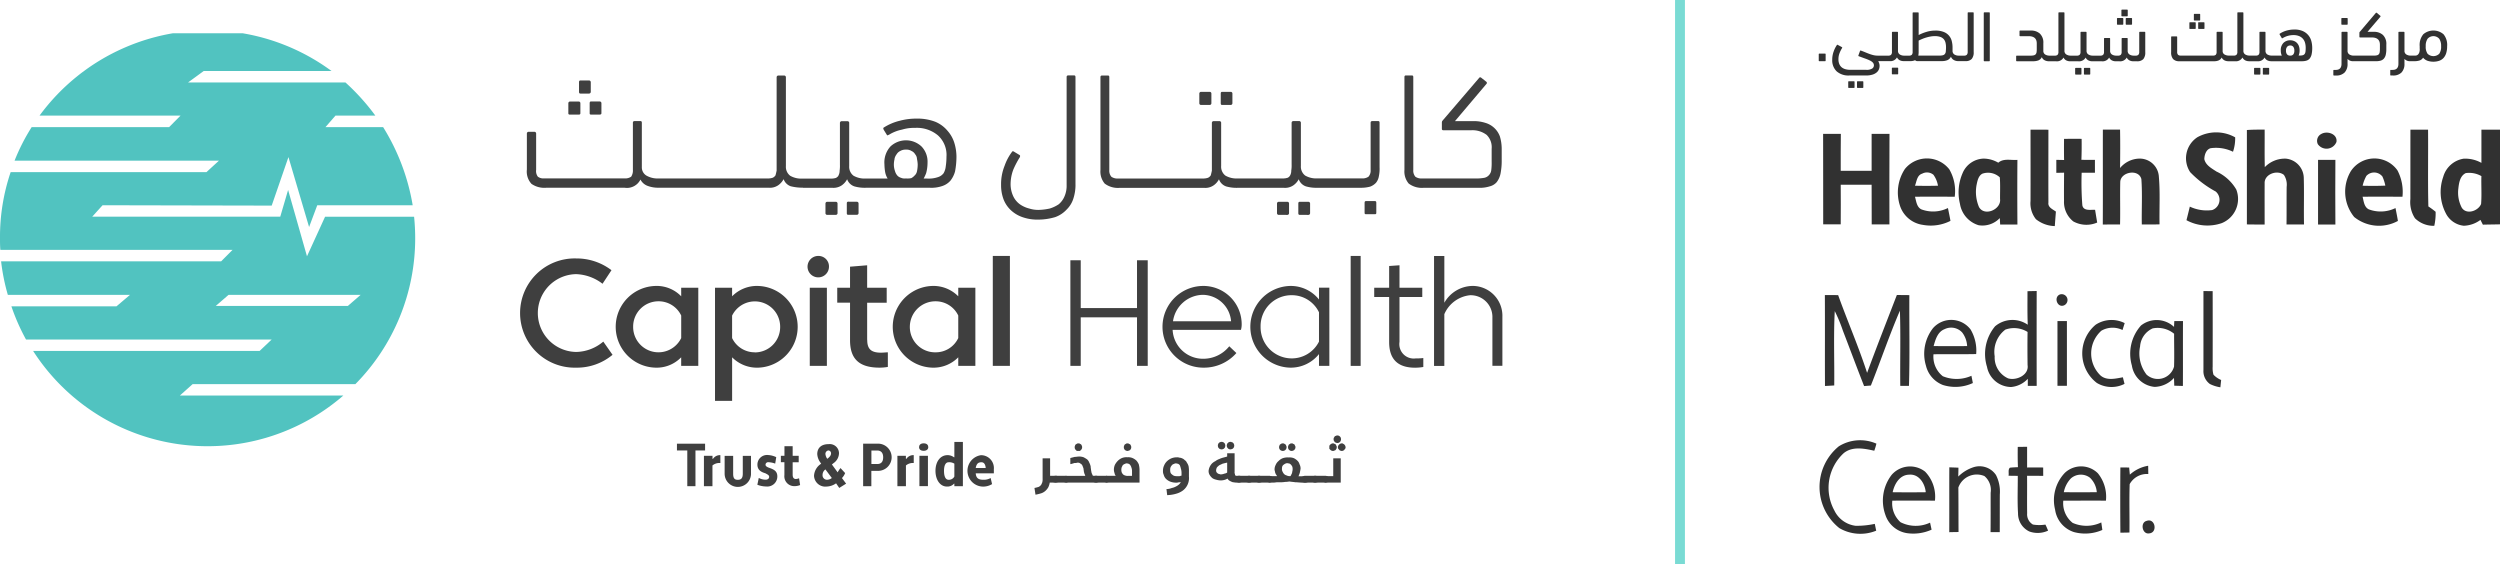 <svg xmlns="http://www.w3.org/2000/svg" xmlns:xlink="http://www.w3.org/1999/xlink" width="289.729" height="65.415" viewBox="0 0 289.729 65.415">
  <defs>
    <clipPath id="clip-path">
      <path id="Path_53599" data-name="Path 53599" d="M0,13.67v53.9H174.2V13.67" transform="translate(0 -13.67)" fill="none"/>
    </clipPath>
  </defs>
  <g id="Group_12729" data-name="Group 12729" transform="translate(-142.004 -30.336)">
    <g id="Group_12387" data-name="Group 12387" transform="translate(18150.004 156)">
      <g id="Group_12332" data-name="Group 12332" transform="translate(-18008 -121.812)" clip-path="url(#clip-path)">
        <path id="Path_53598" data-name="Path 53598" d="M109.475,28.315h.995c.121,0,.2-.042.2-.163V26.995a.193.193,0,0,0-.2-.2h-.995a.2.2,0,0,0-.2.2v1.157C109.27,28.279,109.354,28.315,109.475,28.315Z" transform="translate(-43.409 -18.882)" fill="#3f3f3f"/>
      </g>
      <g id="Group_12333" data-name="Group 12333" transform="translate(-18008 -121.812)" clip-path="url(#clip-path)">
        <path id="Path_53600" data-name="Path 53600" d="M113.38,26.985h0v1.157c0,.127.042.163.163.163h.988c.127,0,.211-.042.211-.163V26.985a.2.2,0,0,0-.211-.2h-.988C113.422,26.78,113.38,26.864,113.38,26.985Z" transform="translate(-45.042 -18.878)" fill="#3f3f3f"/>
      </g>
      <g id="Group_12334" data-name="Group 12334" transform="translate(-18008 -121.812)" clip-path="url(#clip-path)">
        <path id="Path_53602" data-name="Path 53602" d="M111.493,24.265h.988a.2.2,0,0,0,.211-.2V22.945a.2.2,0,0,0-.211-.2h-.988c-.121,0-.163.084-.163.2V24.06C111.33,24.187,111.372,24.265,111.493,24.265Z" transform="translate(-44.227 -17.273)" fill="#3f3f3f"/>
      </g>
      <g id="Group_12335" data-name="Group 12335" transform="translate(-18008 -121.812)" clip-path="url(#clip-path)">
        <path id="Path_53604" data-name="Path 53604" d="M143.9,31.45h0a1.325,1.325,0,0,1,.247-.536.947.947,0,0,1,.41-.374,1.193,1.193,0,0,1,.663-.163,1.083,1.083,0,0,1,.663.163.882.882,0,0,1,.41.374.856.856,0,0,1,.211.536,3.657,3.657,0,0,1,.084.621,3.808,3.808,0,0,1-.084.826.9.9,0,0,1-.289.494,1.325,1.325,0,0,1-.368.289,1.959,1.959,0,0,1-.494.042h-.247a.966.966,0,0,1-.458-.084.906.906,0,0,1-.41-.247,1.313,1.313,0,0,1-.283-.536,2.264,2.264,0,0,1-.127-.826,2.735,2.735,0,0,1,.084-.579ZM133.3,34.8h3.381a1.723,1.723,0,0,0,1.115-.289,2.013,2.013,0,0,0,.615-.705,1.35,1.35,0,0,0,.826.826,4.35,4.35,0,0,0,1.362.163h7.39a3.864,3.864,0,0,0,1.447-.2,2.15,2.15,0,0,0,.946-.621,2.992,2.992,0,0,0,.536-1.073,9.32,9.32,0,0,0,.163-1.694,5.594,5.594,0,0,0-.247-1.615,3.8,3.8,0,0,0-.79-1.4,3.7,3.7,0,0,0-1.4-1.037,5.764,5.764,0,0,0-2.188-.374,7.4,7.4,0,0,0-1.935.247,6.128,6.128,0,0,0-1.856.784c-.084.042-.084.127,0,.289l.332.536c.042.084.084.084.127.084.036-.042.084-.042.163-.084a4.529,4.529,0,0,1,1.483-.579,4.662,4.662,0,0,1,1.483-.2,3.809,3.809,0,0,1,2.682.868,3.055,3.055,0,0,1,.988,2.483,7.525,7.525,0,0,1-.084,1.115,2,2,0,0,1-.247.784,1.3,1.3,0,0,1-.663.458,3.285,3.285,0,0,1-1.242.163h-.41a4.97,4.97,0,0,0,.289-.621,4.7,4.7,0,0,0,.163-1.242,2.527,2.527,0,0,0-.705-1.862,2.63,2.63,0,0,0-3.586,0,2.739,2.739,0,0,0-.705,2.067,6.069,6.069,0,0,0,.084.91,2.167,2.167,0,0,0,.289.747h-2.6a2.551,2.551,0,0,1-1.362-.332,1.3,1.3,0,0,1-.494-1.115v-5a.193.193,0,0,0-.2-.2h-.663a.2.2,0,0,0-.211.2v4.84a4.122,4.122,0,0,1-.036.705,1.119,1.119,0,0,1-.127.536c-.036.127-.163.2-.283.289a1.9,1.9,0,0,1-.579.084h-3.381a2.551,2.551,0,0,1-1.362-.332,1.3,1.3,0,0,1-.494-1.115v-10.3a.2.2,0,0,0-.211-.2h-.663a.2.2,0,0,0-.2.2V32.812c-.042.2-.084.374-.127.536a.753.753,0,0,1-.332.289,1.866,1.866,0,0,1-.579.084H116.475a2.609,2.609,0,0,1-1.32-.332,1.109,1.109,0,0,1-.536-.995V27.267c0-.127-.042-.2-.163-.2h-.663c-.163,0-.211.084-.211.2v5.461a1.286,1.286,0,0,1-.2.784,1.2,1.2,0,0,1-.741.2h-9.367a1.045,1.045,0,0,1-.705-.2,1.072,1.072,0,0,1-.2-.784V28.509a.2.2,0,0,0-.211-.2h-.663a.2.2,0,0,0-.2.2v4.177a2.1,2.1,0,0,0,.536,1.658,2.6,2.6,0,0,0,1.694.452h9.119a1.745,1.745,0,0,0,1.814-.952,1.526,1.526,0,0,0,.868.747,3.383,3.383,0,0,0,1.193.2h12.8a1.7,1.7,0,0,0,1.109-.289,2.027,2.027,0,0,0,.621-.705,1.35,1.35,0,0,0,.826.826,5.643,5.643,0,0,0,1.284.163h.121Z" transform="translate(-40.235 -16.888)" fill="#3f3f3f"/>
      </g>
      <g id="Group_12336" data-name="Group 12336" transform="translate(-18008 -121.812)" clip-path="url(#clip-path)">
        <path id="Path_53606" data-name="Path 53606" d="M160.114,46.275h0a.2.2,0,0,0-.211-.2h-.988a.2.2,0,0,0-.2.2V47.39a.193.193,0,0,0,.2.2h.988a.2.2,0,0,0,.211-.2Z" transform="translate(-63.05 -26.541)" fill="#3f3f3f"/>
      </g>
      <g id="Group_12337" data-name="Group 12337" transform="translate(-18008 -121.812)" clip-path="url(#clip-path)">
        <path id="Path_53608" data-name="Path 53608" d="M162.983,46.06h0c-.127,0-.163.084-.163.2V47.38c0,.127.036.2.163.2h.988a.2.2,0,0,0,.211-.2V46.265a.2.2,0,0,0-.211-.2Z" transform="translate(-64.682 -26.537)" fill="#3f3f3f"/>
      </g>
      <g id="Group_12338" data-name="Group 12338" transform="translate(-18008 -121.812)" clip-path="url(#clip-path)">
        <path id="Path_53610" data-name="Path 53610" d="M201.1,34.427h0V21.975c0-.127-.042-.2-.163-.2h-.663c-.163,0-.2.084-.2.2V34.47a3.08,3.08,0,0,1-.247,1.326,2.423,2.423,0,0,1-.663.91,3.926,3.926,0,0,1-1.037.494,6.59,6.59,0,0,1-1.32.163,3.493,3.493,0,0,1-1.073-.163,3.277,3.277,0,0,1-1.031-.458,2.436,2.436,0,0,1-.79-.91,3.328,3.328,0,0,1-.332-1.489,4.784,4.784,0,0,1,.332-1.694,10.635,10.635,0,0,1,.741-1.4c.042-.127.042-.2-.036-.247l-.621-.374c-.121-.084-.2-.084-.247,0a5.862,5.862,0,0,0-.862,1.615,5.659,5.659,0,0,0-.41,2.236,4.645,4.645,0,0,0,.283,1.651,3.4,3.4,0,0,0,.826,1.242,3.739,3.739,0,0,0,1.362.826,5.2,5.2,0,0,0,1.856.289,6.956,6.956,0,0,0,1.941-.289,3.324,3.324,0,0,0,1.32-.868,3.043,3.043,0,0,0,.79-1.284,5.155,5.155,0,0,0,.247-1.615Z" transform="translate(-76.461 -16.888)" fill="#3f3f3f"/>
      </g>
      <g id="Group_12339" data-name="Group 12339" transform="translate(-18008 -121.812)" clip-path="url(#clip-path)">
        <path id="Path_53612" data-name="Path 53612" d="M234.883,26.455h.989a.2.2,0,0,0,.2-.2V25.135a.193.193,0,0,0-.2-.2h-.989c-.127,0-.163.084-.163.2V26.25C234.72,26.377,234.756,26.455,234.883,26.455Z" transform="translate(-93.246 -18.143)" fill="#3f3f3f"/>
      </g>
      <g id="Group_12340" data-name="Group 12340" transform="translate(-18008 -121.812)" clip-path="url(#clip-path)">
        <path id="Path_53614" data-name="Path 53614" d="M230.811,26.455h.988a.2.2,0,0,0,.2-.2V25.135a.193.193,0,0,0-.2-.2h-.988a.2.2,0,0,0-.211.2V26.25A.2.2,0,0,0,230.811,26.455Z" transform="translate(-91.609 -18.143)" fill="#3f3f3f"/>
      </g>
      <g id="Group_12341" data-name="Group 12341" transform="translate(-18008 -121.812)" clip-path="url(#clip-path)">
        <path id="Path_53616" data-name="Path 53616" d="M246.729,47.595h0a.2.2,0,0,0,.2-.2V46.275a.193.193,0,0,0-.2-.2h-.995a.2.2,0,0,0-.2.2V47.39a.193.193,0,0,0,.2.2Z" transform="translate(-97.54 -26.541)" fill="#3f3f3f"/>
      </g>
      <g id="Group_12342" data-name="Group 12342" transform="translate(-18008 -121.812)" clip-path="url(#clip-path)">
        <path id="Path_53618" data-name="Path 53618" d="M250.791,47.595h0a.2.2,0,0,0,.211-.2V46.275a.2.2,0,0,0-.211-.2H249.8c-.121,0-.163.084-.163.2V47.39c0,.127.042.2.163.2Z" transform="translate(-99.173 -26.541)" fill="#3f3f3f"/>
      </g>
      <g id="Group_12343" data-name="Group 12343" transform="translate(-18008 -121.812)" clip-path="url(#clip-path)">
        <path id="Path_53620" data-name="Path 53620" d="M242.814,34.683h0a1.749,1.749,0,0,0,.705-.458,1.6,1.6,0,0,0,.331-.747,4.283,4.283,0,0,0,.084-1.073V27.275c0-.127-.042-.2-.163-.2h-.663c-.163,0-.211.084-.211.2v5.461a1.052,1.052,0,0,1-.247.784,1.2,1.2,0,0,1-.741.2h-5.244a2.528,2.528,0,0,1-1.356-.332,1.3,1.3,0,0,1-.494-1.115v-5a.2.2,0,0,0-.211-.2h-.663a.2.2,0,0,0-.2.2v4.84a3.541,3.541,0,0,1-.042.705,1.116,1.116,0,0,1-.121.536.639.639,0,0,1-.289.289,1.867,1.867,0,0,1-.579.084h-5.28a2.551,2.551,0,0,1-1.362-.332,1.3,1.3,0,0,1-.494-1.115v-5a.193.193,0,0,0-.2-.2H224.7a.2.2,0,0,0-.2.2v5.545c-.042.2-.084.374-.127.536a.753.753,0,0,1-.332.289,1.867,1.867,0,0,1-.579.084H213.6a1.235,1.235,0,0,1-.741-.2,1.071,1.071,0,0,1-.247-.784V21.995c0-.127-.036-.2-.163-.2h-.663c-.163,0-.2.084-.2.2V32.748a2.17,2.17,0,0,0,.494,1.573,2.534,2.534,0,0,0,1.73.494h9.782a1.7,1.7,0,0,0,1.109-.289,1.969,1.969,0,0,0,.621-.705,1.349,1.349,0,0,0,.826.826,4.326,4.326,0,0,0,1.362.163h5.322a1.713,1.713,0,0,0,1.115-.289,2.028,2.028,0,0,0,.621-.705,1.335,1.335,0,0,0,.826.826,4.189,4.189,0,0,0,1.32.163h5a4.007,4.007,0,0,0,1.109-.127Z" transform="translate(-84.053 -16.896)" fill="#3f3f3f"/>
      </g>
      <g id="Group_12344" data-name="Group 12344" transform="translate(-18008 -121.812)" clip-path="url(#clip-path)">
        <path id="Path_53622" data-name="Path 53622" d="M263.736,47.292h0V46.135c0-.127-.036-.2-.163-.2h-1.031c-.127,0-.163.084-.163.2v1.157c0,.127.036.169.163.169h1.031C263.7,47.461,263.736,47.419,263.736,47.292Z" transform="translate(-104.234 -26.486)" fill="#3f3f3f"/>
      </g>
      <g id="Group_12345" data-name="Group 12345" transform="translate(-18008 -121.812)" clip-path="url(#clip-path)">
        <path id="Path_53624" data-name="Path 53624" d="M278.627,34.805h0a3.823,3.823,0,0,0,1.284-.163,1.569,1.569,0,0,0,.826-.494,2.418,2.418,0,0,0,.452-1.037,7.748,7.748,0,0,0,.127-1.573v-1.2a5.091,5.091,0,0,0-.211-1.489,2.546,2.546,0,0,0-1.694-1.573,4.33,4.33,0,0,0-1.32-.2H275.9l3.677-4.346c.036-.084.036-.163-.084-.247l-.579-.458c-.084-.042-.163-.042-.247.084l-4.249,4.961a.569.569,0,0,0-.036.2v.705c0,.127.084.163.2.163h3.176a2.713,2.713,0,0,1,1.814.536,2,2,0,0,1,.579,1.615v1.489a6.285,6.285,0,0,1-.042.952,1.009,1.009,0,0,1-.247.579.991.991,0,0,1-.536.332,5.146,5.146,0,0,1-.91.084h-6.359a1.235,1.235,0,0,1-.741-.2,1.071,1.071,0,0,1-.247-.784V21.985c0-.127-.036-.2-.163-.2h-.7c-.127,0-.163.084-.163.2V32.738a2.17,2.17,0,0,0,.494,1.573,2.534,2.534,0,0,0,1.73.494h6.353Z" transform="translate(-107.281 -16.892)" fill="#3f3f3f"/>
      </g>
      <g id="Group_12346" data-name="Group 12346" transform="translate(-18008 -121.812)" clip-path="url(#clip-path)">
        <path id="Path_53626" data-name="Path 53626" d="M106.49,67.807h0a4.509,4.509,0,0,1,0-9.017,5.3,5.3,0,0,1,3.056,1.115l1.037-1.573A6.666,6.666,0,0,0,106.5,56.97a6.331,6.331,0,1,0,0,12.657,6.431,6.431,0,0,0,4.207-1.489l-1.073-1.531a4.989,4.989,0,0,1-3.134,1.2Z" transform="translate(-39.718 -30.871)" fill="#3f3f3f"/>
      </g>
      <g id="Group_12347" data-name="Group 12347" transform="translate(-18008 -121.812)" clip-path="url(#clip-path)">
        <path id="Path_53628" data-name="Path 53628" d="M125.974,68.3h0a2.932,2.932,0,0,1-5.569-1.284,2.932,2.932,0,0,1,2.929-2.978,2.893,2.893,0,0,1,2.64,1.652v2.6Zm0-4.84h0A3.949,3.949,0,0,0,123,62.26a4.736,4.736,0,0,0,0,9.469,3.949,3.949,0,0,0,2.971-1.2v.995h1.983V62.465h-1.983Z" transform="translate(-47.028 -32.973)" fill="#3f3f3f"/>
      </g>
      <g id="Group_12348" data-name="Group 12348" transform="translate(-18008 -121.812)" clip-path="url(#clip-path)">
        <path id="Path_53630" data-name="Path 53630" d="M142.1,69.951h0a2.9,2.9,0,0,1-2.64-1.652V65.7a2.932,2.932,0,0,1,5.569,1.284,2.932,2.932,0,0,1-2.929,2.978Zm.374-7.691h0a4.043,4.043,0,0,0-3.014,1.2v-.995H137.48v13.11h1.983V70.53a4.052,4.052,0,0,0,3.014,1.2,4.737,4.737,0,0,0,0-9.469Z" transform="translate(-54.616 -32.973)" fill="#3f3f3f"/>
      </g>
      <g id="Group_12349" data-name="Group 12349" transform="translate(-18008 -121.812)" clip-path="url(#clip-path)">
        <path id="Path_53632" data-name="Path 53632" d="M155.7,71.659h1.983V62.6H155.7Z" transform="translate(-61.854 -33.108)" fill="#3f3f3f"/>
      </g>
      <g id="Group_12350" data-name="Group 12350" transform="translate(-18008 -121.812)" clip-path="url(#clip-path)">
        <path id="Path_53634" data-name="Path 53634" d="M156.526,56.49h0a1.242,1.242,0,1,0,1.236,1.242A1.213,1.213,0,0,0,156.526,56.49Z" transform="translate(-61.691 -30.681)" fill="#3f3f3f"/>
      </g>
      <g id="Group_12351" data-name="Group 12351" transform="translate(-18008 -121.812)" clip-path="url(#clip-path)">
        <path id="Path_53636" data-name="Path 53636" d="M164.446,66.923h0v-4.3h2.266V60.884h-2.266v-2.6l-1.983.163v2.441H160.98V62.62h1.483v4.346c0,2.194,1.079,3.182,3.43,3.182a5.746,5.746,0,0,0,.952-.084V68.37c-.163,0-.536.042-.79.042-1.193,0-1.6-.458-1.6-1.489Z" transform="translate(-63.951 -31.392)" fill="#3f3f3f"/>
      </g>
      <g id="Group_12352" data-name="Group 12352" transform="translate(-18008 -121.812)" clip-path="url(#clip-path)">
        <path id="Path_53638" data-name="Path 53638" d="M179.248,68.3h0a2.883,2.883,0,0,1-2.64,1.652,2.928,2.928,0,0,1-2.971-2.935,2.963,2.963,0,0,1,2.971-2.978,2.894,2.894,0,0,1,2.64,1.652v2.6Zm0-4.84h0a4.039,4.039,0,0,0-3.008-1.2,4.737,4.737,0,0,0,0,9.469,4.02,4.02,0,0,0,3.008-1.2v.995h1.983V62.465h-1.983Z" transform="translate(-68.194 -32.973)" fill="#3f3f3f"/>
      </g>
      <g id="Group_12353" data-name="Group 12353" transform="translate(-18008 -121.812)" clip-path="url(#clip-path)">
        <path id="Path_53640" data-name="Path 53640" d="M190.89,69.232h1.983V56.49H190.89Z" transform="translate(-75.833 -30.681)" fill="#3f3f3f"/>
      </g>
      <g id="Group_12354" data-name="Group 12354" transform="translate(-18008 -121.812)" clip-path="url(#clip-path)">
        <path id="Path_53642" data-name="Path 53642" d="M213.531,62.859h-6.522V57.32h-1.2V69.562h1.2V63.938h6.522v5.624h1.242V57.32h-1.242Z" transform="translate(-81.761 -31.011)" fill="#3f3f3f"/>
      </g>
      <g id="Group_12355" data-name="Group 12355" transform="translate(-18008 -121.812)" clip-path="url(#clip-path)">
        <path id="Path_53644" data-name="Path 53644" d="M224.722,66.353h0a3.547,3.547,0,0,1,3.43-3.062,3.323,3.323,0,0,1,3.3,3.062h-6.727Zm3.424-4.093h0a4.735,4.735,0,0,0,.121,9.469,4.992,4.992,0,0,0,3.8-1.694l-.826-.784a3.839,3.839,0,0,1-2.978,1.447,3.52,3.52,0,0,1-3.586-3.351h7.92a2.386,2.386,0,0,0,.084-.579,4.445,4.445,0,0,0-4.539-4.508Z" transform="translate(-88.78 -32.973)" fill="#3f3f3f"/>
      </g>
      <g id="Group_12356" data-name="Group 12356" transform="translate(-18008 -121.812)" clip-path="url(#clip-path)">
        <path id="Path_53646" data-name="Path 53646" d="M248.358,68.709h0a3.527,3.527,0,0,1-3.176,1.947,3.614,3.614,0,0,1-3.592-3.683,3.578,3.578,0,0,1,3.592-3.641,3.485,3.485,0,0,1,3.176,1.983Zm0-4.876h0a4.184,4.184,0,0,0-3.339-1.573,4.736,4.736,0,0,0,0,9.469,4.184,4.184,0,0,0,3.339-1.573v1.362h1.2V62.459h-1.2v1.362Z" transform="translate(-95.498 -32.973)" fill="#3f3f3f"/>
      </g>
      <g id="Group_12357" data-name="Group 12357" transform="translate(-18008 -121.812)" clip-path="url(#clip-path)">
        <path id="Path_53648" data-name="Path 53648" d="M259.7,69.232h1.157V56.49H259.7Z" transform="translate(-103.169 -30.681)" fill="#3f3f3f"/>
      </g>
      <g id="Group_12359" data-name="Group 12359" transform="translate(-18008 -121.812)" clip-path="url(#clip-path)">
        <path id="Path_53652" data-name="Path 53652" d="M280.1,59.972h0a3.825,3.825,0,0,0-3.176,1.947V56.5H275.73V69.242h1.193v-6a3.651,3.651,0,0,1,2.971-2.194,2.517,2.517,0,0,1,2.6,2.6v5.581h1.157V63.57a3.461,3.461,0,0,0-3.55-3.6Z" transform="translate(-109.537 -30.685)" fill="#3f3f3f"/>
      </g>
      <g id="Group_12360" data-name="Group 12360" transform="translate(-18008 -121.812)" clip-path="url(#clip-path)">
        <path id="Path_53654" data-name="Path 53654" d="M130.16,92.59h0v.784h1.2v4.141h.946V93.374h1.115V92.59Z" transform="translate(-51.708 -45.022)" fill="#3f3f3f"/>
      </g>
      <g id="Group_12361" data-name="Group 12361" transform="translate(-18008 -121.812)" clip-path="url(#clip-path)">
        <path id="Path_53656" data-name="Path 53656" d="M135.356,94.868h.988V95.2l.042.042a.979.979,0,0,1,.784-.452h.084v.91h-.127a1.247,1.247,0,0,0-.79.289v2.4h-.988V94.874Z" transform="translate(-53.77 -45.896)" fill="#3f3f3f"/>
      </g>
      <g id="Group_12362" data-name="Group 12362" transform="translate(-18008 -121.812)" clip-path="url(#clip-path)">
        <path id="Path_53658" data-name="Path 53658" d="M142.386,97h0a1.528,1.528,0,0,1-3.056,0V94.93h.988V97c0,.579.2.705.536.705s.579-.127.579-.705V94.93h.952V97Z" transform="translate(-55.351 -45.952)" fill="#3f3f3f"/>
      </g>
      <g id="Group_12363" data-name="Group 12363" transform="translate(-18008 -121.812)" clip-path="url(#clip-path)">
        <path id="Path_53660" data-name="Path 53660" d="M145.795,97.432h0a1.667,1.667,0,0,0,.784.2c.247,0,.41-.127.41-.332,0-.163-.121-.247-.452-.416-.579-.163-.91-.452-.91-.995a1.115,1.115,0,0,1,1.236-1.115,2.5,2.5,0,0,1,.946.247l-.121.747a2.6,2.6,0,0,0-.79-.163.3.3,0,0,0-.331.289c0,.127.084.247.458.374.579.2.91.416.91.995a1.163,1.163,0,0,1-1.284,1.157,2.961,2.961,0,0,1-1.031-.2l.163-.784Z" transform="translate(-57.849 -45.892)" fill="#3f3f3f"/>
      </g>
      <g id="Group_12364" data-name="Group 12364" transform="translate(-18008 -121.812)" clip-path="url(#clip-path)">
        <path id="Path_53662" data-name="Path 53662" d="M150.146,94.185h.41V93.07h.952v1.115h.7v.747h-.7v1.447c0,.374.163.494.368.494a1.2,1.2,0,0,0,.374-.084l.121.784a1.667,1.667,0,0,1-.663.127,1.142,1.142,0,0,1-1.157-1.284V94.926h-.41v-.747Z" transform="translate(-59.645 -45.213)" fill="#3f3f3f"/>
      </g>
      <g id="Group_12365" data-name="Group 12365" transform="translate(-18008 -121.812)" clip-path="url(#clip-path)">
        <path id="Path_53664" data-name="Path 53664" d="M158.171,93.405h0a.407.407,0,0,0-.332.416,1.188,1.188,0,0,0,.2.536h.042c.247-.2.41-.374.41-.621a.326.326,0,0,0-.331-.332Zm-.084,3.393h0a.874.874,0,0,0,.494-.2l-.741-.995a.773.773,0,0,0-.332.621A.521.521,0,0,0,158.087,96.8Zm2.146.458h0l-.79.494-.368-.536a1.989,1.989,0,0,1-1.073.374,1.311,1.311,0,0,1-1.483-1.242,1.758,1.758,0,0,1,.826-1.4l-.163-.247a1.833,1.833,0,0,1-.289-.868c0-.663.41-1.157,1.32-1.157a1.072,1.072,0,0,1,1.2,1.037,1.429,1.429,0,0,1-.621,1.157l-.2.163.663.91a3.374,3.374,0,0,1,.332-.494l.536.579a1.781,1.781,0,0,1-.368.579l.494.663Z" transform="translate(-62.18 -45.054)" fill="#3f3f3f"/>
      </g>
      <g id="Group_12366" data-name="Group 12366" transform="translate(-18008 -121.812)" clip-path="url(#clip-path)">
        <path id="Path_53666" data-name="Path 53666" d="M166.918,93.374h0v1.573h.663c.494,0,.7-.289.7-.784,0-.452-.2-.784-.7-.784h-.663Zm-.952-.784h1.609a1.577,1.577,0,1,1,0,3.146h-.663v1.778h-.952V92.59Z" transform="translate(-65.93 -45.022)" fill="#3f3f3f"/>
      </g>
      <g id="Group_12367" data-name="Group 12367" transform="translate(-18008 -121.812)" clip-path="url(#clip-path)">
        <path id="Path_53668" data-name="Path 53668" d="M172.54,94.868h.989V95.2l.042.042a.97.97,0,0,1,.784-.452h.084v.91h-.121a1.217,1.217,0,0,0-.784.289v2.4h-.989V94.874Z" transform="translate(-68.544 -45.896)" fill="#3f3f3f"/>
      </g>
      <g id="Group_12368" data-name="Group 12368" transform="translate(-18008 -121.812)" clip-path="url(#clip-path)">
        <path id="Path_53670" data-name="Path 53670" d="M176.752,93.967h.988v3.514h-.988Zm.494-1.447h0c.374,0,.536.2.536.452,0,.2-.163.416-.536.416s-.536-.2-.536-.416C176.71,92.725,176.873,92.52,177.246,92.52Z" transform="translate(-70.2 -44.994)" fill="#3f3f3f"/>
      </g>
      <g id="Group_12369" data-name="Group 12369" transform="translate(-18008 -121.812)" clip-path="url(#clip-path)">
        <path id="Path_53672" data-name="Path 53672" d="M182.058,96.258h0V94.769a1.1,1.1,0,0,0-.663-.163c-.374,0-.536.416-.536.995,0,.621.163,1.037.536,1.037a.716.716,0,0,0,.663-.374Zm-.042-2.23h.042V92.25h.989v5.129h-.989V97.09h-.042a1.023,1.023,0,0,1-.826.332c-.784,0-1.32-.784-1.32-1.82s.536-1.82,1.4-1.82a1.229,1.229,0,0,1,.741.247Z" transform="translate(-71.456 -44.887)" fill="#3f3f3f"/>
      </g>
      <g id="Group_12370" data-name="Group 12370" transform="translate(-18008 -121.812)" clip-path="url(#clip-path)">
        <path id="Path_53674" data-name="Path 53674" d="M186.974,96.283h1.157c-.042-.494-.247-.663-.494-.663C187.228,95.62,187.059,95.825,186.974,96.283Zm2.1.2h0V96.9h-2.1c.036.494.247.747.862.747a1.609,1.609,0,0,0,.868-.2l.163.705a1.991,1.991,0,0,1-1.037.289,1.83,1.83,0,0,1-.247-3.641,1.492,1.492,0,0,1,1.483,1.694Z" transform="translate(-73.895 -45.9)" fill="#3f3f3f"/>
      </g>
      <g id="Group_12371" data-name="Group 12371" transform="translate(-18008 -121.812)" clip-path="url(#clip-path)">
        <path id="Path_53676" data-name="Path 53676" d="M198.906,98.836h0a4.413,4.413,0,0,0,.494-.127.867.867,0,0,0,.283-.247,1.95,1.95,0,0,0,.127-.289,1.463,1.463,0,0,0,.036-.416V95.4h.868v2.025h.7c.084,0,.127.042.163.042a.121.121,0,0,1,.084.042v.084a.147.147,0,0,1,.042.084v.247c0,.084-.042.127-.042.163a.142.142,0,0,1-.036.084h-.084c-.042,0-.084.042-.127.042h-.741a2,2,0,0,1-.163.536,1.709,1.709,0,0,1-.332.416,1.34,1.34,0,0,1-.494.289,5.622,5.622,0,0,1-.663.163l-.121-.784Z" transform="translate(-79.016 -46.138)" fill="#3f3f3f"/>
      </g>
      <g id="Group_12372" data-name="Group 12372" transform="translate(-18008 -121.812)" clip-path="url(#clip-path)">
        <path id="Path_53678" data-name="Path 53678" d="M203.957,98.77h0c.084,0,.127.042.163.042a.122.122,0,0,1,.084.042.147.147,0,0,1,.042.084v.331c0,.084,0,.127-.042.163,0,0,0,.042-.036.042,0,.042-.042.042-.084.042a.185.185,0,0,1-.127.042h-1.278c-.042,0-.084-.042-.127-.042s-.084,0-.084-.042c-.036,0-.036-.042-.036-.042,0-.042-.042-.084-.042-.163v-.247c0-.042,0-.084.042-.084v-.084a.108.108,0,0,1,.084-.042c.036,0,.084-.042.163-.042Z" transform="translate(-80.402 -47.477)" fill="#3f3f3f"/>
      </g>
      <g id="Group_12373" data-name="Group 12373" transform="translate(-18008 -121.812)" clip-path="url(#clip-path)">
        <path id="Path_53680" data-name="Path 53680" d="M205.794,92.982h0c0-.084,0-.127.036-.163a.2.2,0,0,1,.084-.163c.042-.042.084-.042.127-.084a.3.3,0,0,1,.163-.042.361.361,0,0,1,.2.042c.042.042.084.042.127.084a.238.238,0,0,1,.084.163c.036.042.036.084.036.163a.287.287,0,0,1-.036.169c0,.042-.042.084-.084.127l-.127.127h-.368l-.127-.127c-.036-.042-.084-.084-.084-.127A.287.287,0,0,1,205.794,92.982Zm-.5,1.242h0c.163-.042.338-.084.5-.127.163,0,.332-.042.536-.042a1.494,1.494,0,0,1,.494.084,3.5,3.5,0,0,1,.41.247.9.9,0,0,1,.247.374,1.7,1.7,0,0,1,.163.452c0,.163.042.289.042.416.036.127.036.247.084.374a.917.917,0,0,1,.084.2c.036.084.084.084.163.084h.332c.036,0,.084.042.121.042s.084,0,.084.042c.042,0,.042.042.042.084v.494l-.042.042a.108.108,0,0,1-.084.042c-.036,0-.084.042-.121.042h-3.556c-.084,0-.121-.042-.163-.042a.144.144,0,0,1-.084-.042s0-.042-.036-.042V96.46a.156.156,0,0,1,.036-.084c0-.042.042-.042.084-.042s.084-.042.163-.042h2.236c-.042-.042-.042-.127-.084-.2s-.042-.163-.084-.247c0-.127-.042-.247-.042-.374a2.855,2.855,0,0,0-.121-.332.419.419,0,0,0-.211-.247.464.464,0,0,0-.332-.127.45.45,0,0,0-.2.042h-.211c-.084.042-.163.042-.247.084a1.829,1.829,0,0,1-.211.042v-.705Z" transform="translate(-81.244 -44.998)" fill="#3f3f3f"/>
      </g>
      <g id="Group_12374" data-name="Group 12374" transform="translate(-18008 -121.812)" clip-path="url(#clip-path)">
        <path id="Path_53682" data-name="Path 53682" d="M211.767,98.77h0a.44.44,0,0,1,.121.042c.042,0,.084,0,.084.042.042,0,.042.042.042.084v.494l-.042.042a.108.108,0,0,1-.084.042c-.036,0-.084.042-.121.042h-1.32c-.042,0-.084-.042-.127-.042a.138.138,0,0,1-.084-.042l-.036-.042v-.494c0-.042,0-.084.036-.084,0-.042.042-.042.084-.042s.084-.042.127-.042Z" transform="translate(-83.505 -47.477)" fill="#3f3f3f"/>
      </g>
      <g id="Group_12375" data-name="Group 12375" transform="translate(-18008 -121.812)" clip-path="url(#clip-path)">
        <path id="Path_53684" data-name="Path 53684" d="M214.592,92.982h0c0-.084,0-.127.036-.163a.2.2,0,0,1,.084-.163c.042-.042.084-.042.127-.084A.3.3,0,0,1,215,92.53c.084,0,.121,0,.163.042.084.042.121.042.163.084a.238.238,0,0,1,.084.163c.036.042.036.084.036.163a.287.287,0,0,1-.036.169c0,.042-.042.084-.084.127a.217.217,0,0,1-.163.084c-.042.042-.084.042-.163.042a.291.291,0,0,1-.163-.042c-.042,0-.084-.042-.127-.084s-.084-.084-.084-.127A.287.287,0,0,1,214.592,92.982Zm.946,3.309h0v-.579a1.11,1.11,0,0,0-.084-.416.66.66,0,0,0-.121-.247.382.382,0,0,0-.211-.163,1.459,1.459,0,0,0-.2-.042.576.576,0,0,0-.247.084c-.084,0-.127.084-.211.127-.036.084-.084.163-.121.247a1.013,1.013,0,0,0,0,.579.832.832,0,0,0,.163.247.6.6,0,0,0,.247.127.793.793,0,0,0,.332.042h.452Zm-2.1-.705h0a1.424,1.424,0,0,1,.121-.579,1.945,1.945,0,0,1,.331-.452,1.511,1.511,0,0,1,.494-.332,1.385,1.385,0,0,1,.621-.084,1.3,1.3,0,0,1,.579.084,1.658,1.658,0,0,1,.452.289,1.608,1.608,0,0,1,.289.452,2.756,2.756,0,0,1,.084.621v1.489h-3.839c-.036,0-.084-.042-.121-.042a.122.122,0,0,1-.084-.042l-.042-.042v-.494c0-.042,0-.084.042-.084,0-.042.036-.042.084-.042s.084-.042.121-.042h1.073c-.036-.084-.121-.163-.121-.289a1.212,1.212,0,0,1-.084-.416Z" transform="translate(-84.347 -44.998)" fill="#3f3f3f"/>
      </g>
      <g id="Group_12376" data-name="Group 12376" transform="translate(-18008 -121.812)" clip-path="url(#clip-path)">
        <path id="Path_53686" data-name="Path 53686" d="M225.271,97.4h.247c.042,0,.084-.042.127-.042a.143.143,0,0,0,.121-.042v-.247a1.726,1.726,0,0,0-.084-.579,2.1,2.1,0,0,0-.121-.374.623.623,0,0,0-.211-.163c-.084,0-.163-.042-.247-.042a.576.576,0,0,0-.247.084c-.084,0-.163.084-.2.127a.729.729,0,0,0-.163.247.69.69,0,0,0-.042.289.9.9,0,0,0,.042.332.4.4,0,0,0,.163.2.729.729,0,0,0,.247.163,1.1,1.1,0,0,0,.368.042Zm-1.157,1.489h0a1.947,1.947,0,0,0,.536-.127,1.6,1.6,0,0,0,.452-.163,1.537,1.537,0,0,0,.374-.247.723.723,0,0,0,.2-.289.511.511,0,0,1-.247.042.7.7,0,0,1-.247.042,1.967,1.967,0,0,1-.741-.127,1.511,1.511,0,0,1-.494-.332,1.043,1.043,0,0,1-.247-.452.944.944,0,0,1-.084-.452,1.373,1.373,0,0,1,.127-.621,1.45,1.45,0,0,1,.331-.494,1.821,1.821,0,0,1,.494-.332,1.667,1.667,0,0,1,.663-.127.649.649,0,0,1,.283.042.767.767,0,0,1,.332.084.74.74,0,0,1,.289.2.57.57,0,0,1,.247.289,1.278,1.278,0,0,1,.2.416,2.872,2.872,0,0,1,.042.621v.579a1.8,1.8,0,0,1-.7,1.615,2.364,2.364,0,0,1-.784.374,4.1,4.1,0,0,1-1.037.163l-.084-.705h.084Z" transform="translate(-88.836 -46.063)" fill="#3f3f3f"/>
      </g>
      <g id="Group_12377" data-name="Group 12377" transform="translate(-18008 -121.812)" clip-path="url(#clip-path)">
        <path id="Path_53688" data-name="Path 53688" d="M234.49,92.656h0a.291.291,0,0,1,.042-.163.2.2,0,0,1,.084-.127c.036-.042.084-.084.121-.084a.246.246,0,0,1,.163-.042c.084,0,.127,0,.163.042a.2.2,0,0,1,.163.084c.042.042.084.084.084.127a.313.313,0,0,1,.042.163.351.351,0,0,1-.042.2.2.2,0,0,1-.084.127.207.207,0,0,1-.163.084c-.036.042-.084.042-.163.042a.246.246,0,0,1-.163-.042c-.036,0-.084-.042-.121-.084s-.084-.084-.084-.127A.37.37,0,0,1,234.49,92.656Zm-1.031,0h0a.33.33,0,0,1,.036-.163c0-.042.042-.084.084-.127s.084-.084.127-.084a.361.361,0,0,1,.2-.042.291.291,0,0,1,.163.042c.042,0,.084.042.127.084s.084.084.084.127a.355.355,0,0,1,.036.163.4.4,0,0,1-.036.2c0,.042-.042.084-.084.127s-.084.084-.127.084a.3.3,0,0,1-.163.042.361.361,0,0,1-.2-.042c-.042,0-.084-.042-.127-.084s-.084-.084-.084-.127A.423.423,0,0,1,233.459,92.656Zm1.073,1.989h0c-.211.042-.374.084-.536.127-.163.084-.283.127-.41.2-.084.084-.2.163-.247.247a.878.878,0,0,0-.084.289.511.511,0,0,0,.042.247c.036.042.084.084.121.127.084.042.127.084.211.084a.36.36,0,0,0,.2.042,1.2,1.2,0,0,0,.374-.084.811.811,0,0,0,.332-.127V94.645Zm.862,1.115h0a.3.3,0,0,0,.042.2c0,.042,0,.127.036.127a.091.091,0,0,0,.084.084h.41c.084,0,.127.042.163.042a.122.122,0,0,1,.084.042v.084a.147.147,0,0,1,.042.084v.247c0,.084-.042.127-.042.163,0,0,0,.042-.036.042,0,.042-.042.042-.084.042a.425.425,0,0,1-.127.042h-.41c-.121,0-.283-.042-.368-.042a1.7,1.7,0,0,1-.289-.127,1.012,1.012,0,0,1-.2-.127c-.042-.042-.084-.127-.127-.163a1.387,1.387,0,0,1-.41.163,1.622,1.622,0,0,1-.452.042,2.129,2.129,0,0,1-.458-.084,1.325,1.325,0,0,1-.41-.163,1.408,1.408,0,0,1-.332-.374.871.871,0,0,1-.127-.494,1.48,1.48,0,0,1,.374-.826,1.438,1.438,0,0,1,.41-.289,1.59,1.59,0,0,1,.458-.247,2.464,2.464,0,0,1,.452-.163c.163-.042.332-.084.458-.127v-.374h.862v2.194Z" transform="translate(-92.316 -44.883)" fill="#3f3f3f"/>
      </g>
      <g id="Group_12378" data-name="Group 12378" transform="translate(-18008 -121.812)" clip-path="url(#clip-path)">
        <path id="Path_53690" data-name="Path 53690" d="M239.259,98.77h0c.084,0,.127.042.163.042a.121.121,0,0,1,.084.042.147.147,0,0,1,.042.084v.331c0,.084,0,.127-.042.163,0,0,0,.042-.036.042a.041.041,0,0,1-.042.042c-.036,0-.084.042-.163.042h-1.278c-.042,0-.084-.042-.127-.042s-.084,0-.084-.042c-.036,0-.036-.042-.036-.042v-.579a.108.108,0,0,1,.084-.042c.036,0,.084-.042.163-.042h1.278Z" transform="translate(-94.445 -47.477)" fill="#3f3f3f"/>
      </g>
      <g id="Group_12379" data-name="Group 12379" transform="translate(-18008 -121.812)" clip-path="url(#clip-path)">
        <path id="Path_53692" data-name="Path 53692" d="M241.165,98.77h0c.084,0,.127.042.163.042s.084,0,.084.042a.147.147,0,0,1,.042.084v.494a.041.041,0,0,0-.042.042.12.12,0,0,1-.084.042c-.036,0-.084.042-.163.042h-1.278c-.042,0-.084-.042-.127-.042s-.084,0-.084-.042c-.036,0-.036-.042-.036-.042v-.494c0-.042,0-.084.036-.084a.041.041,0,0,1,.042-.042c.036,0,.121-.042.163-.042h1.278Z" transform="translate(-95.2 -47.477)" fill="#3f3f3f"/>
      </g>
      <g id="Group_12380" data-name="Group 12380" transform="translate(-18008 -121.812)" clip-path="url(#clip-path)">
        <path id="Path_53694" data-name="Path 53694" d="M243.127,98.77h0c.036,0,.084.042.121.042s.084,0,.084.042c.042,0,.042.042.042.084v.494l-.042.042a.108.108,0,0,1-.084.042c-.036,0-.084.042-.121.042h-1.32c-.042,0-.084-.042-.127-.042a.139.139,0,0,1-.084-.042l-.036-.042v-.494c0-.042,0-.084.036-.084,0-.042.042-.042.084-.042a.425.425,0,0,1,.127-.042Z" transform="translate(-95.963 -47.477)" fill="#3f3f3f"/>
      </g>
      <g id="Group_12381" data-name="Group 12381" transform="translate(-18008 -121.812)" clip-path="url(#clip-path)">
        <path id="Path_53696" data-name="Path 53696" d="M246.059,92.982h0c0-.084,0-.127.036-.163a.2.2,0,0,1,.084-.163c.042-.042.084-.042.127-.084s.121-.042.163-.042c.084,0,.121,0,.163.042.084.042.121.042.163.084s.036.084.084.163c.036.042.036.084.036.163a.287.287,0,0,1-.036.169c-.042.042-.042.084-.084.127a.217.217,0,0,1-.163.084c-.042.042-.084.042-.163.042-.042,0-.127,0-.163-.042-.042,0-.084-.042-.127-.084s-.084-.084-.084-.127A.287.287,0,0,1,246.059,92.982Zm-.705,2.477h0a.609.609,0,0,0,.084.374.832.832,0,0,0,.163.247.6.6,0,0,0,.289.163.767.767,0,0,0,.331.084h.121c.042-.084.084-.127.084-.163.042-.084.084-.127.084-.2a.37.37,0,0,0,.042-.2.5.5,0,0,0,.036-.2.915.915,0,0,0-.036-.332.866.866,0,0,0-.127-.2.607.607,0,0,0-.2-.163,2.144,2.144,0,0,1-.211-.042.512.512,0,0,0-.247.042,1.08,1.08,0,0,0-.211.127.421.421,0,0,0-.163.2.691.691,0,0,0-.036.289Zm-.331-2.477h0c0-.084,0-.127.036-.163a.2.2,0,0,1,.084-.163c.042-.042.084-.042.127-.084a.3.3,0,0,1,.163-.042.36.36,0,0,1,.2.042c.042.042.084.042.127.084a.238.238,0,0,1,.084.163c.042.042.042.084.042.163a.254.254,0,0,1-.042.169c0,.042-.042.084-.084.127s-.084.084-.127.084a.36.36,0,0,1-.2.042.291.291,0,0,1-.163-.042c-.042,0-.084-.042-.127-.084s-.084-.084-.084-.127A.287.287,0,0,1,245.022,92.982Zm2.6,4.093h0c-.247,0-.494-.042-.741-.042-.247-.042-.458-.042-.621-.084-.121,0-.283.042-.41.042-.163,0-.332.042-.494.042h-.494c-.163,0-.331.042-.458.042h-.494c-.036,0-.084-.042-.121-.042s-.084,0-.084-.042a.041.041,0,0,1-.042-.042c-.036-.042-.036-.084-.036-.163v-.247c0-.042,0-.084.036-.084v-.084a.131.131,0,0,1,.084-.042h1.037a.866.866,0,0,0-.127-.2.915.915,0,0,1-.084-.2.423.423,0,0,1-.036-.2.246.246,0,0,1-.042-.163,1.119,1.119,0,0,1,.127-.536,1.144,1.144,0,0,1,.332-.452,1.393,1.393,0,0,1,.494-.332,1.784,1.784,0,0,1,.705-.084,1.3,1.3,0,0,1,.579.084,1.527,1.527,0,0,1,.41.289.894.894,0,0,1,.247.416,1.066,1.066,0,0,1,.121.494c0,.084-.036.163-.036.247a1.968,1.968,0,0,0-.042.2,1.989,1.989,0,0,1-.084.247,1.22,1.22,0,0,1-.084.2h.988c.042,0,.084,0,.084.042.042,0,.042.042.042.084v.494l-.042.042a.108.108,0,0,1-.084.042c-.036,0-.084.042-.163.042h-.452Z" transform="translate(-96.785 -44.998)" fill="#3f3f3f"/>
      </g>
      <g id="Group_12382" data-name="Group 12382" transform="translate(-18008 -121.812)" clip-path="url(#clip-path)">
        <path id="Path_53698" data-name="Path 53698" d="M251.963,98.77h0c.036,0,.121.042.163.042a.038.038,0,0,1,.036.042c.042,0,.042.042.042.084v.494a.041.041,0,0,1-.042.042c0,.042-.036.042-.084.042s-.084.042-.121.042h-1.284c-.084,0-.121-.042-.163-.042a.144.144,0,0,1-.084-.042s0-.042-.036-.042v-.494a.156.156,0,0,1,.036-.084c0-.042.042-.042.084-.042s.084-.042.163-.042h1.284Z" transform="translate(-99.471 -47.477)" fill="#3f3f3f"/>
      </g>
      <g id="Group_12383" data-name="Group 12383" transform="translate(-18008 -121.812)" clip-path="url(#clip-path)">
        <path id="Path_53700" data-name="Path 53700" d="M253.877,98.77h0c.084,0,.121.042.163.042a.138.138,0,0,1,.084.042v.084c.036,0,.036.042.036.084v.247c0,.084,0,.127-.036.163a.041.041,0,0,1-.042.042c0,.042-.036.042-.084.042a.439.439,0,0,1-.121.042h-1.284a.439.439,0,0,1-.121-.042c-.042,0-.084,0-.084-.042a.041.041,0,0,1-.042-.042c-.036-.042-.036-.084-.036-.163v-.331a.142.142,0,0,0,.036-.084.122.122,0,0,1,.084-.042c.042,0,.084-.042.163-.042Z" transform="translate(-100.233 -47.477)" fill="#3f3f3f"/>
      </g>
      <g id="Group_12384" data-name="Group 12384" transform="translate(-18008 -121.812)" clip-path="url(#clip-path)">
        <path id="Path_53702" data-name="Path 53702" d="M256.124,92.378h0a.848.848,0,0,1,.036-.163.475.475,0,0,1,.127-.163c0-.042.084-.042.121-.084a.246.246,0,0,1,.163-.042c.042,0,.127,0,.163.042s.127.042.127.084a.633.633,0,0,1,.12.163c0,.042.042.084.042.163,0,.042-.042.127-.042.169-.036.042-.084.084-.12.127,0,.042-.084.084-.127.084-.036.042-.121.042-.163.042a.246.246,0,0,1-.163-.042c-.036,0-.121-.042-.121-.084l-.127-.127C256.16,92.5,256.124,92.42,256.124,92.378Zm-.494-.952h0a.33.33,0,0,1,.036-.163c.042-.042.042-.084.084-.127a.217.217,0,0,1,.163-.084c.042-.042.084-.042.163-.042.042,0,.127,0,.163.042.042,0,.084.042.127.084s.084.084.084.127a.355.355,0,0,1,.036.163.4.4,0,0,1-.036.2c0,.042-.042.084-.084.127s-.084.084-.127.084c-.036.042-.121.042-.163.042-.084,0-.121,0-.163-.042a.207.207,0,0,1-.163-.084c-.036-.042-.036-.084-.084-.127A.423.423,0,0,1,255.629,91.426Zm-.494.952h0v-.163a.472.472,0,0,1,.121-.163c.042-.042.084-.042.127-.084s.121-.042.163-.042c.084,0,.121,0,.163.042.084.042.121.042.163.084s.036.084.084.163c.036.042.036.084.036.163a.287.287,0,0,1-.036.169c-.042.042-.042.084-.084.127a.217.217,0,0,1-.163.084c-.042.042-.084.042-.163.042-.042,0-.127,0-.163-.042-.042,0-.084-.042-.127-.084s-.084-.084-.121-.127Zm-.458,4.093h0c-.036,0-.084-.042-.121-.042a.122.122,0,0,1-.084-.042l-.042-.042V95.85c0-.042,0-.084.042-.084,0-.042.036-.042.084-.042h1.031V93.656h.868v2.815Z" transform="translate(-101.076 -44.394)" fill="#3f3f3f"/>
      </g>
      <rect id="Rectangle_4055" data-name="Rectangle 4055" width="173.848" height="53.945" transform="translate(-18008 -121.812)" fill="none"/>
      <g id="Group_12728" data-name="Group 12728">
        <g id="Group_12331" data-name="Group 12331" transform="translate(-18008 -121.812)" clip-path="url(#clip-path)">
          <path id="Path_53596" data-name="Path 53596" d="M37.677,34.71h0l-2.1,4.593-2.188-7.691-.91,3.1H10.687l1.2-1.326,19.6.042,1.941-5.624,2.393,8.107.946-2.525h11.06A24.92,24.92,0,0,0,44.4,24.331H37.719L38.877,23H43.5a25.66,25.66,0,0,0-3.466-3.845H21.795l1.814-1.326H38.424A24.178,24.178,0,0,0,4.581,23h16.34L19.6,24.331H3.671a23.145,23.145,0,0,0-1.983,3.888H25.375l-1.447,1.326H1.236A23.388,23.388,0,0,0,0,37.193c0,.458,0,.91.042,1.368H26.948l-1.32,1.326H.127A23.5,23.5,0,0,0,.91,43.775H15.062L13.5,45.1H1.32a24.158,24.158,0,0,0,1.694,3.845H31.487l-1.4,1.326H3.839a24.021,24.021,0,0,0,35.947,5.171H20.843l1.483-1.326h18.86A24.031,24.031,0,0,0,48.117,37.2a24.56,24.56,0,0,0-.127-2.483H37.671Zm2.64,10.343H25.008l1.483-1.284H41.8Z" transform="translate(0 -13.452)" fill="#51c3c0"/>
        </g>
        <g id="Group_12386" data-name="Group 12386" transform="translate(-18008 -125.664)">
          <rect id="Rectangle_4054" data-name="Rectangle 4054" width="1.145" height="65.415" transform="translate(194.124)" fill="#7adbd4"/>
          <g id="Group_12358" data-name="Group 12358" transform="translate(0 3.851)" clip-path="url(#clip-path)">
            <path id="Path_53650" data-name="Path 53650" d="M267.159,67.17h0V61.957h2.64V60.884h-2.64v-2.6l-1.2.084V60.89h-1.73v1.073h1.73v5.214c0,1.983.989,2.978,3.014,2.978a6.06,6.06,0,0,0,.946-.084V69.033a5.654,5.654,0,0,1-.862.042,1.67,1.67,0,0,1-1.9-1.9Z" transform="translate(-104.969 -31.392)" fill="#3f3f3f"/>
          </g>
          <g id="Group_12385" data-name="Group 12385" transform="translate(210.774 1.116)">
            <path id="Path_53365" data-name="Path 53365" d="M253.248,10.776c.689,0,1.377,0,2.064.01,0,2.816-.014,5.633,0,8.447-.08.551.508.774.868,1.041q-.067.841-.127,1.679a3.606,3.606,0,0,1-2.189-.8,2.956,2.956,0,0,1-.625-2.114c.01-2.752,0-5.5,0-8.258" transform="translate(-228.692 3.132)" fill="#313131"/>
            <path id="Path_53366" data-name="Path 53366" d="M258.482,10.775q.992,0,1.986,0c.029,1.485.018,2.968,0,4.451a2.984,2.984,0,0,1,2.185-1.092,2.222,2.222,0,0,1,2.314,2.124c.159,1.826.04,3.663.077,5.494-.685.022-1.369.019-2.055.011-.034-1.751.075-3.511-.051-5.258-.309-1.209-2.382-.844-2.447.32-.04,1.646.016,3.295-.024,4.943-.665,0-1.331,0-2,.006.018-3.666,0-7.334.008-11" transform="translate(-225.545 3.132)" fill="#313131"/>
            <path id="Path_53367" data-name="Path 53367" d="M268.9,10.821c.682-.051,1.368-.048,2.052-.048.008,1.449-.018,2.9.016,4.35a3.243,3.243,0,0,1,2.439-.985,2.291,2.291,0,0,1,2.08,2.3c.051,1.776-.011,3.554.027,5.332-.676,0-1.353,0-2.028,0,.019-1.451,0-2.9.016-4.356a2.061,2.061,0,0,0-.317-1.389c-.774-.633-2.29-.094-2.234.983-.008,1.587,0,3.176,0,4.766-.687,0-1.371,0-2.058-.013q0-5.47,0-10.941" transform="translate(-219.272 3.131)" fill="#313131"/>
            <path id="Path_53368" data-name="Path 53368" d="M280.733,10.776q1.021,0,2.044,0c.029,2.966-.037,5.932.035,8.9a9.014,9.014,0,0,1,.841.62,6.6,6.6,0,0,1-.155,1.626,3.071,3.071,0,0,1-2.236-.873,3.416,3.416,0,0,1-.535-2.221c.006-2.686,0-5.369.006-8.053" transform="translate(-212.159 3.132)" fill="#313131"/>
            <path id="Path_53369" data-name="Path 53369" d="M287.642,10.777c.717,0,1.437,0,2.153,0V21.752c-.663.016-1.325.019-1.986.038-.095-.184-.187-.37-.279-.554a3.4,3.4,0,0,1-1.93.679,2.631,2.631,0,0,1-2.076-1.425,5.331,5.331,0,0,1-.311-4.235,2.929,2.929,0,0,1,2.375-2.113,3.859,3.859,0,0,1,2.053.487q0-1.927,0-3.852m-2.675,6.833a3.763,3.763,0,0,0,.4,2.215c.546.85,1.9.389,2.236-.428.09-1.075,0-2.156.037-3.235a2.862,2.862,0,0,0-1.811-.349c-.669.319-.791,1.139-.862,1.8" transform="translate(-210.839 3.131)" fill="#313131"/>
            <path id="Path_53370" data-name="Path 53370" d="M265.744,11.577a4.49,4.49,0,0,1,4.449-.026,4.847,4.847,0,0,1-.252,1.669,4.484,4.484,0,0,0-2.6-.41c-.524.154-.713.782-.724,1.268.16.71.854,1.07,1.413,1.438a5.151,5.151,0,0,1,2.29,2.079,3.017,3.017,0,0,1-1.693,3.9,5.093,5.093,0,0,1-4.079-.343c.135-.522.261-1.049.389-1.574a4.582,4.582,0,0,0,2.587.4,1.258,1.258,0,0,0,.41-2.151,12.071,12.071,0,0,1-2.957-2.245,2.916,2.916,0,0,1,.77-4" transform="translate(-221.929 3.251)" fill="#313131"/>
            <path id="Path_53371" data-name="Path 53371" d="M238.226,11.083q1.033.012,2.065,0c-.026,1.427-.006,2.853-.014,4.278,1.193,0,2.388,0,3.581,0,0-1.425.006-2.853,0-4.278q1.035.012,2.071,0c-.024,3.5-.008,6.994-.008,10.492q-1.026.007-2.053,0c-.013-1.531,0-3.064-.01-4.6-1.193,0-2.386-.006-3.581,0,.006,1.531.018,3.062,0,4.592q-1.016,0-2.031,0c-.011-3.5.006-7-.01-10.5" transform="translate(-237.727 3.317)" fill="#313131"/>
            <path id="Path_53372" data-name="Path 53372" d="M274.443,11.159c.679-.42,1.92-.024,1.776.911a1.234,1.234,0,0,1-2.159.259.892.892,0,0,1,.383-1.171" transform="translate(-216.217 3.262)" fill="#313131"/>
            <path id="Path_53373" data-name="Path 53373" d="M256.007,11.443c.679,0,1.355-.006,2.034,0,.013.81.006,1.621-.026,2.43.522.008,1.046.008,1.57.006-.006.5,0,.995,0,1.491-.514,0-1.027,0-1.539,0a33.354,33.354,0,0,0,.078,3.777c.136.694.967.492,1.477.519.078.493.16.985.243,1.478a3.154,3.154,0,0,1-2.768-.131A2.866,2.866,0,0,1,256,18.631c-.011-1.089,0-2.178.008-3.267l-.9.019c0-.5,0-1,0-1.506l.9.018c-.016-.818-.013-1.635-.006-2.452" transform="translate(-227.572 3.532)" fill="#313131"/>
            <path id="Path_53374" data-name="Path 53374" d="M244.46,14.073a3.285,3.285,0,0,1,5.143.056,5.015,5.015,0,0,1,.623,3.173c-1.536-.016-3.072-.022-4.606,0,.151.513.192,1.177.727,1.454a3.867,3.867,0,0,0,3.093-.149c.1.5.208.988.292,1.488a5.033,5.033,0,0,1-3.179.466,3.26,3.26,0,0,1-2.644-2.14,4.942,4.942,0,0,1,.553-4.353m1.978.561c-.591.194-.626.9-.817,1.392q1.331.034,2.663,0a3.01,3.01,0,0,0-.525-1.267,1.172,1.172,0,0,0-1.321-.122" transform="translate(-234.465 4.386)" fill="#313131"/>
            <path id="Path_53375" data-name="Path 53375" d="M248.514,14.52a2.732,2.732,0,0,1,2.4-1.645,3.394,3.394,0,0,1,1.72.476c.617-.54,1.478-.263,2.218-.328-.021,2.5-.016,4.994,0,7.491-.666,0-1.334-.006-2,.006-.011-.189-.032-.562-.043-.751a2.777,2.777,0,0,1-2.458.826,3.1,3.1,0,0,1-2.157-2.475,5.563,5.563,0,0,1,.322-3.6m2.281.1c-.482.248-.583.854-.685,1.336a4.5,4.5,0,0,0,.287,2.532c.631,1.134,2.591.279,2.441-.921-.008-.839.037-1.68-.03-2.518a2,2,0,0,0-2.012-.429" transform="translate(-231.824 4.39)" fill="#313131"/>
            <path id="Path_53376" data-name="Path 53376" d="M274.046,12.961q1.007.017,2.012,0-.026,3.748,0,7.494c-.671,0-1.339,0-2.01,0q-.01-3.748,0-7.5" transform="translate(-216.179 4.447)" fill="#313131"/>
            <path id="Path_53377" data-name="Path 53377" d="M276.672,14.319a3.272,3.272,0,0,1,5.391-.08,5.384,5.384,0,0,1,.583,3.061c-1.541-.011-3.082-.021-4.622,0,.133.516.173,1.174.706,1.453a3.9,3.9,0,0,0,3.109-.144c.095.5.2.993.279,1.493a4.576,4.576,0,0,1-5.066-.456,4.634,4.634,0,0,1-.38-5.329m1.794.562a4.3,4.3,0,0,0-.436,1.144c.876.019,1.755.027,2.631-.014a5.066,5.066,0,0,0-.336-1.049,1.219,1.219,0,0,0-1.859-.08" transform="translate(-214.994 4.387)" fill="#313131"/>
            <path id="Path_53378" data-name="Path 53378" d="M254.852,22.474l1.072-.022q-.012,5.494,0,10.994c-.344,0-.689,0-1.03,0,0-.274,0-.546,0-.818a3,3,0,0,1-1.927.95,2.87,2.87,0,0,1-2.8-2.334,5.021,5.021,0,0,1,.932-4.7,3.118,3.118,0,0,1,3.789-.183c-.054-1.3-.029-2.591-.03-3.886m-2.569,4.454a3.232,3.232,0,0,0-1.233,3.091,2.644,2.644,0,0,0,1.554,2.556c.969.288,2.441-.386,2.257-1.549-.016-1.277-.022-2.553,0-3.831a2.976,2.976,0,0,0-2.58-.267" transform="translate(-230.663 10.157)" fill="#313131"/>
            <path id="Path_53379" data-name="Path 53379" d="M265.748,22.455l1.075.014q.01,4.377,0,8.755a2.773,2.773,0,0,0,.094.926,2.6,2.6,0,0,0,.889.612c-.022.213-.067.634-.088.847a4.07,4.07,0,0,1-1.217-.383,1.835,1.835,0,0,1-.746-1.608c0-3.054,0-6.11,0-9.163" transform="translate(-221.168 10.159)" fill="#313131"/>
            <path id="Path_53380" data-name="Path 53380" d="M255.527,22.716a.676.676,0,0,1,.45,1.273c-.782.3-1.222-.985-.45-1.273" transform="translate(-227.561 10.29)" fill="#313131"/>
            <path id="Path_53381" data-name="Path 53381" d="M238.361,22.749c.513,0,1.027,0,1.539.006,1.081,3.014,2.367,5.958,3.355,9.008,1.112-3.022,2.29-6.014,3.448-9.02.482,0,.964.006,1.448.011-.021,3.5.064,7.012-.045,10.516H247.1c-.035-2.9.054-5.811-.043-8.711-1.225,2.848-2.22,5.791-3.365,8.673l-.785.061c-.838-2.129-1.632-4.275-2.454-6.41a17.9,17.9,0,0,0-.945-2.278c-.151,2.867-.029,5.745-.061,8.617-.359.024-.716.043-1.073.062-.018-3.512.006-7.023-.013-10.536" transform="translate(-237.648 10.332)" fill="#313131"/>
            <path id="Path_53382" data-name="Path 53382" d="M246.562,25.5a2.815,2.815,0,0,1,4.356.152,4.8,4.8,0,0,1,.647,2.848c-1.648.038-3.3,0-4.946.026a2.889,2.889,0,0,0,1.076,2.542,4.205,4.205,0,0,0,3.32-.05c.043.21.125.631.165.841a4.817,4.817,0,0,1-3.476.224,3.213,3.213,0,0,1-1.956-2.226,4.823,4.823,0,0,1,.812-4.356m1.329.12c-.794.312-1.049,1.209-1.256,1.954,1.3.011,2.59.016,3.884,0a2.831,2.831,0,0,0-.565-1.565,1.729,1.729,0,0,0-2.063-.388" transform="translate(-233.317 11.416)" fill="#313131"/>
            <path id="Path_53383" data-name="Path 53383" d="M258.517,25.111a3.353,3.353,0,0,1,3.384-.2c-.085.266-.168.535-.251.8a2.61,2.61,0,0,0-2.449.078,3.54,3.54,0,0,0-.09,5.2c.729.617,1.735.349,2.582.2.061.253.125.508.189.764a3.315,3.315,0,0,1-3.214-.114,4.319,4.319,0,0,1-.15-6.725" transform="translate(-226.442 11.42)" fill="#313131"/>
            <path id="Path_53384" data-name="Path 53384" d="M261.7,25.183a2.936,2.936,0,0,1,3.825.17c0-.171.021-.513.029-.682l1.006,0c-.014,2.508.006,5.016-.011,7.523l-1-.03c-.01-.3-.019-.6-.032-.9a3.15,3.15,0,0,1-2.239,1.039,2.94,2.94,0,0,1-2.644-2.483,4.917,4.917,0,0,1,1.07-4.645m1.353.344a2.473,2.473,0,0,0-1.47,2.1,4,4,0,0,0,.75,3.259,1.946,1.946,0,0,0,3.187-.929c.045-1.268,0-2.539.008-3.805a3,3,0,0,0-2.475-.623" transform="translate(-224.344 11.419)" fill="#313131"/>
            <path id="Path_53385" data-name="Path 53385" d="M255.185,24.628c.368,0,.735,0,1.1,0-.008,2.5,0,5,0,7.5-.365,0-.73,0-1.094,0-.006-2.5,0-5.007,0-7.508" transform="translate(-227.522 11.466)" fill="#313131"/>
            <path id="Path_53386" data-name="Path 53386" d="M240.192,33.961a4.687,4.687,0,0,1,4.372-.319,6.924,6.924,0,0,1-.247.822c-1.161-.259-2.535-.541-3.544.282a5.47,5.47,0,0,0-1.078,6.647,3.17,3.17,0,0,0,2.459,1.77,10.091,10.091,0,0,0,2.223-.224c.056.263.109.525.163.79a4.833,4.833,0,0,1-4.272-.3,6.091,6.091,0,0,1-.077-9.464" transform="translate(-237.879 16.657)" fill="#313131"/>
            <path id="Path_53387" data-name="Path 53387" d="M252.716,33.738c.362-.006.724-.01,1.087-.013,0,.8,0,1.6,0,2.4.621-.008,1.241-.006,1.864,0,0,.322,0,.647.006.971-.625-.01-1.249-.01-1.874-.014.018,1.453-.013,2.9.01,4.353a1.367,1.367,0,0,0,.669,1.3,4.552,4.552,0,0,0,1.445.006c.122.226.213.468.314.7a2.849,2.849,0,0,1-2.169.1,2.285,2.285,0,0,1-1.315-2.092c-.09-1.449-.022-2.9-.03-4.355-.357-.006-.716-.011-1.073-.014.069-.3-.085-.7.16-.931.309-.04.621-.046.932-.064-.035-.783-.032-1.568-.022-2.353" transform="translate(-229.653 16.939)" fill="#313131"/>
            <path id="Path_53388" data-name="Path 53388" d="M243.552,36.142a2.826,2.826,0,0,1,3.892-.394,4.168,4.168,0,0,1,1.142,3.363q-2.472-.01-4.941,0a2.93,2.93,0,0,0,.953,2.5,3.9,3.9,0,0,0,3.423.048c.059.272.117.543.176.815a5.157,5.157,0,0,1-2.824.408,3.134,3.134,0,0,1-2.534-2.132,4.883,4.883,0,0,1,.713-4.606m.135,1.991q1.917.024,3.834,0c-.088-1-.782-2.138-1.92-2.034-1.1.013-1.709,1.078-1.914,2.032" transform="translate(-235.116 17.794)" fill="#313131"/>
            <path id="Path_53389" data-name="Path 53389" d="M247.368,35.254c.352.013.7.024,1.057.04,0,.343-.014.686-.019,1.03a4.432,4.432,0,0,1,1.757-1.081,2.288,2.288,0,0,1,2.612.9,4.243,4.243,0,0,1,.447,2.257c-.01,1.454,0,2.909-.008,4.361-.356,0-.711,0-1.065,0,.016-1.523.006-3.045.01-4.569a2.092,2.092,0,0,0-.722-1.925,2.265,2.265,0,0,0-3.021,1.331c.019,1.719.01,3.435.021,5.154-.359,0-.718.01-1.076.018.013-2.5-.006-5.005.008-7.51" transform="translate(-232.233 17.79)" fill="#313131"/>
            <path id="Path_53390" data-name="Path 53390" d="M256.232,35.853a2.754,2.754,0,0,1,3.789.091,4.31,4.31,0,0,1,.932,3.17c-1.648-.008-3.295,0-4.941,0a2.9,2.9,0,0,0,1.083,2.574,3.955,3.955,0,0,0,3.319-.051c.043.288.083.581.123.871a4.962,4.962,0,0,1-3.291.247,3.194,3.194,0,0,1-2.185-2.6,4.577,4.577,0,0,1,1.171-4.305m.673.673a3.17,3.17,0,0,0-.833,1.61c1.273.014,2.548.011,3.822,0a2.61,2.61,0,0,0-.786-1.672,1.745,1.745,0,0,0-2.2.061" transform="translate(-227.667 17.792)" fill="#313131"/>
            <path id="Path_53391" data-name="Path 53391" d="M259.752,35.293c.338,0,.678.006,1.015.008.024.277.05.551.078.826a4.206,4.206,0,0,1,2.124-1.03c.006.319.01.639.014.959a2.275,2.275,0,0,0-2.158,1.172c-.064,1.866,0,3.738-.026,5.606-.351.01-.7.014-1.051.019-.018-2.519-.022-5.04,0-7.561" transform="translate(-224.788 17.765)" fill="#313131"/>
            <path id="Path_53392" data-name="Path 53392" d="M261.805,39.107c1-.386,1.334,1.363.317,1.449-.822.151-1.083-1.257-.317-1.449" transform="translate(-223.814 20.144)" fill="#313131"/>
            <path id="Path_53393" data-name="Path 53393" d="M238.631,5.273H238a.073.073,0,0,0-.083.083v.716a.073.073,0,0,0,.083.083h.633a.073.073,0,0,0,.083-.083V5.356a.073.073,0,0,0-.083-.083" transform="translate(-237.914 -0.178)" fill="#313131"/>
            <path id="Path_53394" data-name="Path 53394" d="M240.7,7.275h-.567a.074.074,0,0,0-.083.083v.609a.074.074,0,0,0,.083.083h.567a.074.074,0,0,0,.083-.083V7.358a.073.073,0,0,0-.083-.083" transform="translate(-236.63 1.026)" fill="#313131"/>
            <path id="Path_53395" data-name="Path 53395" d="M241.336,7.275h-.567a.074.074,0,0,0-.083.083v.609a.074.074,0,0,0,.083.083h.567a.074.074,0,0,0,.083-.083V7.358a.073.073,0,0,0-.083-.083" transform="translate(-236.249 1.026)" fill="#313131"/>
            <path id="Path_53396" data-name="Path 53396" d="M243.857,6.292h-.567a.074.074,0,0,0-.083.083v.609a.075.075,0,0,0,.083.083h.567a.074.074,0,0,0,.083-.083V6.375a.073.073,0,0,0-.083-.083" transform="translate(-234.731 0.435)" fill="#313131"/>
            <path id="Path_53397" data-name="Path 53397" d="M255.206,2.289h-.533a.073.073,0,0,0-.083.083V6.86a.486.486,0,0,1-.1.346.415.415,0,0,1-.3.1h-.607a.942.942,0,0,1-.546-.141.484.484,0,0,1-.2-.426c0-.043,0-.1,0-.162s0-.131,0-.2a3.05,3.05,0,0,0-.091-.758,1.508,1.508,0,0,0-.935-1.059,2.545,2.545,0,0,0-.967-.159,3.568,3.568,0,0,0-1.025.151,4.944,4.944,0,0,0-.91.367l0-2.54a.073.073,0,0,0-.083-.083h-.533a.074.074,0,0,0-.083.083V6.86a.494.494,0,0,1-.094.346.418.418,0,0,1-.3.1h-.557a.939.939,0,0,1-.546-.141.484.484,0,0,1-.2-.426V4.629a.074.074,0,0,0-.083-.083h-.533a.073.073,0,0,0-.083.083V6.86a.486.486,0,0,1-.1.346.415.415,0,0,1-.3.1h-.524l-.037,0-.022,0h-.674a2.05,2.05,0,0,1-.474-.054,3.918,3.918,0,0,1-.471-.141c-.159-.059-.32-.122-.487-.192s-.338-.138-.516-.2c-.05-.018-.083,0-.1.058l-.183.5a.071.071,0,0,0,.05.1c.284.1.535.2.754.274a4.735,4.735,0,0,1,.549.229,1.076,1.076,0,0,1,.333.245.477.477,0,0,1,.112.317.444.444,0,0,1-.2.359,1.2,1.2,0,0,1-.7.149h-1.84a2.1,2.1,0,0,1-.521-.062,1.22,1.22,0,0,1-.437-.2.985.985,0,0,1-.3-.38,1.339,1.339,0,0,1-.112-.578A1.874,1.874,0,0,1,239.747,7a3.491,3.491,0,0,1,.287-.575.07.07,0,0,0-.026-.109l-.458-.25c-.054-.032-.094-.03-.115.01a3.177,3.177,0,0,0-.38.761,2.771,2.771,0,0,0-.162.945,1.767,1.767,0,0,0,.506,1.337,2.053,2.053,0,0,0,1.48.487h1.946a2.421,2.421,0,0,0,.732-.1,1.355,1.355,0,0,0,.482-.253.942.942,0,0,0,.263-.354,1.081,1.081,0,0,0,.078-.4.959.959,0,0,0-.058-.338,1.413,1.413,0,0,0-.1-.221h.6l.038,0,.022,0h.649a.864.864,0,0,0,.866-.432.73.73,0,0,0,.308.325.974.974,0,0,0,.468.107h.766a1.215,1.215,0,0,0,.557-.107.338.338,0,0,0,.284.107h2.8a1.683,1.683,0,0,0,.671-.115.824.824,0,0,0,.4-.4.718.718,0,0,0,.324.383,1,1,0,0,0,.521.133h.815a.954.954,0,0,0,.75-.253,1.175,1.175,0,0,0,.226-.8V2.372a.074.074,0,0,0-.083-.083m-3.144,4.534a.618.618,0,0,1-.112.291.439.439,0,0,1-.234.146,1.482,1.482,0,0,1-.383.042h-2.465a1.918,1.918,0,0,0,.042-.4V5.561q.183-.091.4-.183c.147-.061.3-.117.466-.167a4.443,4.443,0,0,1,.5-.12,2.906,2.906,0,0,1,.508-.046,1.885,1.885,0,0,1,.625.088.951.951,0,0,1,.4.253.966.966,0,0,1,.211.408,2.2,2.2,0,0,1,.062.549,3.256,3.256,0,0,1-.029.479" transform="translate(-237.327 -1.974)" fill="#313131"/>
            <path id="Path_53398" data-name="Path 53398" d="M250.474,2.289h-.533a.074.074,0,0,0-.083.083v5.5a.074.074,0,0,0,.083.083h.533a.073.073,0,0,0,.083-.083v-5.5a.073.073,0,0,0-.083-.083" transform="translate(-230.731 -1.974)" fill="#313131"/>
            <path id="Path_53399" data-name="Path 53399" d="M257.754,6.308h-.567a.074.074,0,0,0-.083.083V7a.074.074,0,0,0,.083.083h.567A.074.074,0,0,0,257.838,7V6.391a.073.073,0,0,0-.083-.083" transform="translate(-226.369 0.444)" fill="#313131"/>
            <path id="Path_53400" data-name="Path 53400" d="M257.12,6.308h-.567a.074.074,0,0,0-.083.083V7a.075.075,0,0,0,.083.083h.567A.074.074,0,0,0,257.2,7V6.391a.073.073,0,0,0-.083-.083" transform="translate(-226.752 0.444)" fill="#313131"/>
            <path id="Path_53401" data-name="Path 53401" d="M259.579,3.474h.567a.074.074,0,0,0,.083-.083V2.782a.074.074,0,0,0-.083-.083h-.567a.074.074,0,0,0-.083.083v.609a.073.073,0,0,0,.083.083" transform="translate(-224.931 -1.727)" fill="#313131"/>
            <path id="Path_53402" data-name="Path 53402" d="M259.9,2.866h.567a.074.074,0,0,0,.083-.083V2.174a.073.073,0,0,0-.083-.082H259.9a.073.073,0,0,0-.083.082v.609a.073.073,0,0,0,.083.083" transform="translate(-224.737 -2.092)" fill="#313131"/>
            <path id="Path_53403" data-name="Path 53403" d="M260.13,2.782v.609a.074.074,0,0,0,.083.083h.567a.074.074,0,0,0,.083-.083V2.782a.074.074,0,0,0-.083-.083h-.567a.073.073,0,0,0-.083.083" transform="translate(-224.55 -1.727)" fill="#313131"/>
            <path id="Path_53404" data-name="Path 53404" d="M267.083,4.546h-.533a.074.074,0,0,0-.083.083V6.86a.486.486,0,0,1-.1.346.411.411,0,0,1-.3.1h-.208a.915.915,0,0,1-.533-.141.489.489,0,0,1-.2-.426V5.345a.073.073,0,0,0-.083-.083h-.533a.074.074,0,0,0-.083.083V6.86a.486.486,0,0,1-.095.346.418.418,0,0,1-.3.1h-.208a.915.915,0,0,1-.533-.141.489.489,0,0,1-.2-.426V5.345A.073.073,0,0,0,263,5.262h-.532a.073.073,0,0,0-.083.083V6.86a.486.486,0,0,1-.1.346.416.416,0,0,1-.3.1h-.875a.949.949,0,0,1-.545-.141.485.485,0,0,1-.205-.426V4.629a.073.073,0,0,0-.083-.083h-.532a.073.073,0,0,0-.083.083V6.86a.486.486,0,0,1-.1.346.415.415,0,0,1-.3.1H258.7l-.035,0-.016,0h-.1A.955.955,0,0,1,258,7.161a.488.488,0,0,1-.2-.426V2.372a.073.073,0,0,0-.083-.083h-.533a.074.074,0,0,0-.083.083V6.86a.494.494,0,0,1-.095.346.418.418,0,0,1-.3.1h-.609a.949.949,0,0,1-.545-.141.485.485,0,0,1-.2-.426V5.878a1.429,1.429,0,0,0-.4-1.124A1.5,1.5,0,0,0,253.9,4.4h-1.224a.074.074,0,0,0-.083.083v.484a.073.073,0,0,0,.083.083h.966q.949,0,.948.841v.666a2.213,2.213,0,0,1-.024.359.471.471,0,0,1-.1.229.422.422,0,0,1-.216.125,1.568,1.568,0,0,1-.375.037h-1.59a.074.074,0,0,0-.083.083v.482a.074.074,0,0,0,.083.083h1.848a1.712,1.712,0,0,0,.653-.1.771.771,0,0,0,.394-.378.674.674,0,0,0,.319.362,1.061,1.061,0,0,0,.508.12h.817a.864.864,0,0,0,.867-.432.73.73,0,0,0,.307.325.963.963,0,0,0,.466.107h.183l.034,0,.018,0h.69a.864.864,0,0,0,.867-.432.729.729,0,0,0,.307.325.963.963,0,0,0,.466.107h1.083a.864.864,0,0,0,.867-.432.73.73,0,0,0,.307.325.963.963,0,0,0,.466.107h.4a.864.864,0,0,0,.866-.432.729.729,0,0,0,.307.325.963.963,0,0,0,.466.107h.4a.958.958,0,0,0,.75-.253,1.184,1.184,0,0,0,.224-.8V4.629a.073.073,0,0,0-.083-.083" transform="translate(-229.321 -1.974)" fill="#313131"/>
            <path id="Path_53405" data-name="Path 53405" d="M264.82,3.781h.567a.074.074,0,0,0,.083-.083V3.089a.073.073,0,0,0-.083-.082h-.567a.073.073,0,0,0-.083.082V3.7a.073.073,0,0,0,.083.083" transform="translate(-221.779 -1.542)" fill="#313131"/>
            <path id="Path_53406" data-name="Path 53406" d="M265.142,3.172h.567a.074.074,0,0,0,.083-.083V2.48a.075.075,0,0,0-.083-.083h-.567a.074.074,0,0,0-.083.083v.609a.073.073,0,0,0,.083.083" transform="translate(-221.583 -1.909)" fill="#313131"/>
            <path id="Path_53407" data-name="Path 53407" d="M265.371,3.089V3.7a.074.074,0,0,0,.083.083h.567A.074.074,0,0,0,266.1,3.7V3.089a.074.074,0,0,0-.083-.083h-.567a.073.073,0,0,0-.083.083" transform="translate(-221.394 -1.542)" fill="#313131"/>
            <path id="Path_53408" data-name="Path 53408" d="M270.065,6.308H269.5a.074.074,0,0,0-.083.083V7a.075.075,0,0,0,.083.083h.567A.074.074,0,0,0,270.149,7V6.391a.073.073,0,0,0-.083-.083" transform="translate(-218.962 0.444)" fill="#313131"/>
            <path id="Path_53409" data-name="Path 53409" d="M270.7,6.308h-.567a.074.074,0,0,0-.083.083V7a.074.074,0,0,0,.083.083h.567A.074.074,0,0,0,270.784,7V6.391a.073.073,0,0,0-.083-.083" transform="translate(-218.581 0.444)" fill="#313131"/>
            <path id="Path_53410" data-name="Path 53410" d="M279.341,4.97a1.74,1.74,0,0,0-.641-.5,2.376,2.376,0,0,0-1.025-.191,3.312,3.312,0,0,0-.846.115,2.875,2.875,0,0,0-.82.367c-.032.022-.032.064,0,.123l.234.392a.035.035,0,0,0,.05.021.4.4,0,0,0,.067-.027A2.33,2.33,0,0,1,277,5a2.432,2.432,0,0,1,.591-.075,1.675,1.675,0,0,1,.674.122,1.158,1.158,0,0,1,.442.324,1.226,1.226,0,0,1,.237.469,2.183,2.183,0,0,1,.07.551,3.4,3.4,0,0,1-.024.448.612.612,0,0,1-.1.277.411.411,0,0,1-.216.141,1.4,1.4,0,0,1-.375.04h-.107a1.37,1.37,0,0,0,.115-.581,1.47,1.47,0,0,0-.083-.522,1.019,1.019,0,0,0-.232-.368.954.954,0,0,0-.351-.224,1.133,1.133,0,0,0-.424-.075,1.078,1.078,0,0,0-.778.3,1.177,1.177,0,0,0-.312.891,1.345,1.345,0,0,0,.117.581H275.1a.955.955,0,0,1-.546-.139.486.486,0,0,1-.2-.426V4.629a.075.075,0,0,0-.083-.085h-.533a.074.074,0,0,0-.083.085V6.862a.481.481,0,0,1-.1.344.421.421,0,0,1-.3.094h-.567l-.034,0-.016,0h-.1a.949.949,0,0,1-.545-.139.486.486,0,0,1-.2-.426V2.371a.073.073,0,0,0-.083-.082h-.533a.073.073,0,0,0-.083.082V6.862a.481.481,0,0,1-.1.344.422.422,0,0,1-.3.094h-.557a1,1,0,0,1-.541-.133.442.442,0,0,1-.208-.4V4.629a.074.074,0,0,0-.083-.085h-.533a.075.075,0,0,0-.083.085V6.862a.489.489,0,0,1-.094.344.436.436,0,0,1-.312.094h-3.764a.422.422,0,0,1-.3-.094.481.481,0,0,1-.1-.344v-1.7a.074.074,0,0,0-.083-.085h-.533a.075.075,0,0,0-.083.085V6.9a1.176,1.176,0,0,0,.226.8.96.96,0,0,0,.75.255h4a1.262,1.262,0,0,0,.562-.109.7.7,0,0,0,.32-.325.724.724,0,0,0,.309.325.981.981,0,0,0,.466.109h.766a.862.862,0,0,0,.867-.434.721.721,0,0,0,.307.325.991.991,0,0,0,.466.109h.184l.034,0,.016,0h.692a.86.86,0,0,0,.865-.434.716.716,0,0,0,.309.325.982.982,0,0,0,.466.109h3.544a1.78,1.78,0,0,0,.541-.072.766.766,0,0,0,.372-.248,1.206,1.206,0,0,0,.218-.479,3.446,3.446,0,0,0,.07-.759,3.065,3.065,0,0,0-.093-.742,1.793,1.793,0,0,0-.332-.682m-1.757,2.177a.43.43,0,0,1-.325.154h-.091a.45.45,0,0,1-.325-.154.655.655,0,0,1-.117-.428.66.66,0,0,1,.13-.437.442.442,0,0,1,.362-.154.418.418,0,0,1,.354.154.7.7,0,0,1,.122.437.688.688,0,0,1-.109.428" transform="translate(-222.577 -1.974)" fill="#313131"/>
            <path id="Path_53411" data-name="Path 53411" d="M275.815,3.474h.567a.074.074,0,0,0,.083-.083V2.782a.074.074,0,0,0-.083-.083h-.567a.074.074,0,0,0-.083.083v.609a.073.073,0,0,0,.083.083" transform="translate(-215.163 -1.727)" fill="#313131"/>
            <path id="Path_53412" data-name="Path 53412" d="M279.855,4.532h-.742l1.5-1.757a.085.085,0,0,0-.034-.117l-.4-.333a.08.08,0,0,0-.109.026L278.249,4.5a.514.514,0,0,0-.046.054.129.129,0,0,0-.029.078V5.1a.074.074,0,0,0,.083.083H279.6q.949,0,.95.841v.516a2.187,2.187,0,0,1-.026.359.47.47,0,0,1-.1.229.434.434,0,0,1-.218.125,1.568,1.568,0,0,1-.375.037h-2.281A.955.955,0,0,1,277,7.147a.484.484,0,0,1-.2-.426V4.615a.073.073,0,0,0-.083-.083h-.533a.074.074,0,0,0-.083.083V8.238c0,.471-.224.708-.674.708h-.191a.073.073,0,0,0-.083.083v.482a.073.073,0,0,0,.083.083h.224a1.338,1.338,0,0,0,1-.349A1.412,1.412,0,0,0,276.8,8.22V7.671a.838.838,0,0,0,.666.266h2.623a1.938,1.938,0,0,0,.543-.066.805.805,0,0,0,.373-.229,1.04,1.04,0,0,0,.219-.437,2.787,2.787,0,0,0,.07-.692v-.5a1.428,1.428,0,0,0-.4-1.123,1.5,1.5,0,0,0-1.036-.359" transform="translate(-215.513 -1.959)" fill="#313131"/>
            <path id="Path_53413" data-name="Path 53413" d="M285.437,4.032a1.8,1.8,0,0,0-2.332,0,1.927,1.927,0,0,0-.424,1.387V5.59c0,.053,0,.106.008.162a1.226,1.226,0,0,1-.045.362.643.643,0,0,1-.122.234.443.443,0,0,1-.167.127.527.527,0,0,1-.183.035h-.508a.943.943,0,0,1-.546-.141.481.481,0,0,1-.2-.424V3.838a.074.074,0,0,0-.083-.085H280.3a.075.075,0,0,0-.083.085V7.459q0,.709-.674.708h-.191a.073.073,0,0,0-.083.083v.482a.073.073,0,0,0,.083.083h.224a1.332,1.332,0,0,0,1-.349,1.412,1.412,0,0,0,.341-1.025V6.892a.838.838,0,0,0,.666.267h.533a2.086,2.086,0,0,0,.508-.07.758.758,0,0,0,.45-.338,1.234,1.234,0,0,0,.508.356,2.157,2.157,0,0,0,1.353.006,1.239,1.239,0,0,0,.5-.32,1.491,1.491,0,0,0,.315-.557,2.615,2.615,0,0,0,.112-.817,1.92,1.92,0,0,0-.424-1.387m-.487,2.262a.973.973,0,0,1-1.357,0,1.427,1.427,0,0,1-.213-.874,1.483,1.483,0,0,1,.213-.857.9.9,0,0,1,1.357,0,1.5,1.5,0,0,1,.213.857,1.438,1.438,0,0,1-.213.874" transform="translate(-213.034 -1.182)" fill="#313131"/>
          </g>
        </g>
      </g>
    </g>
  </g>
</svg>
